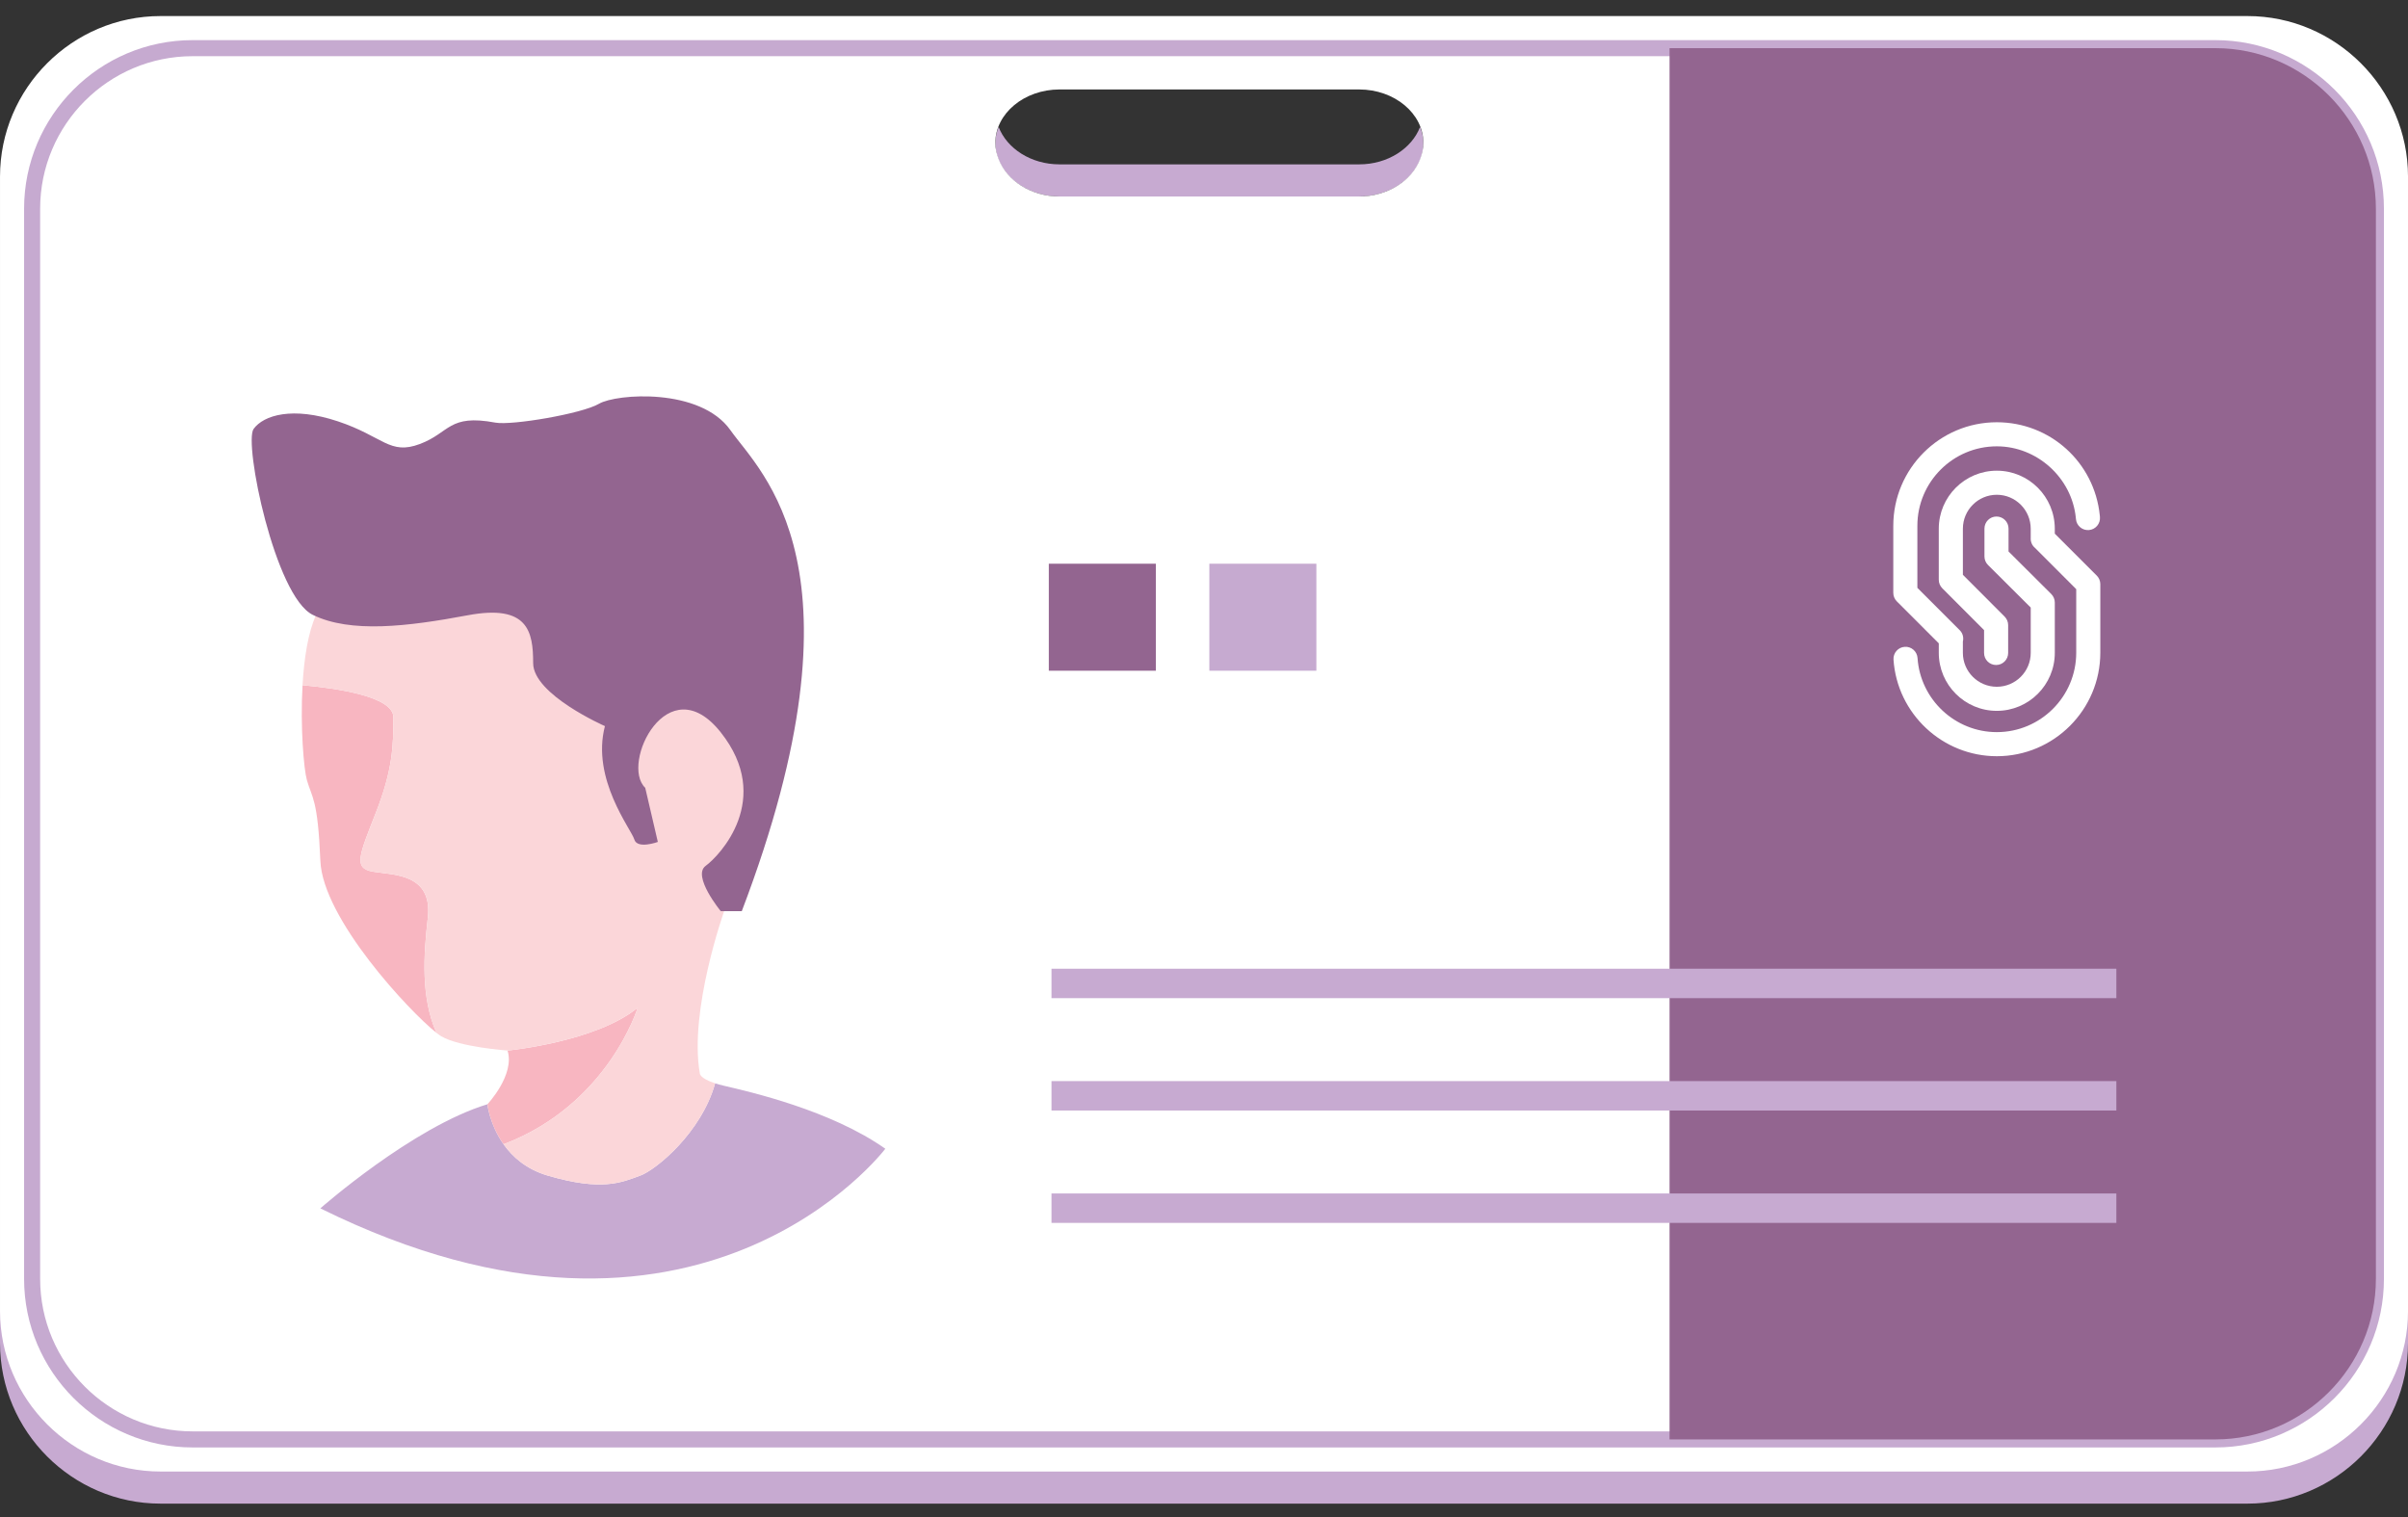 <?xml version="1.0" encoding="UTF-8"?>
<svg width="200px" height="126px" viewBox="0 0 200 126" version="1.1" xmlns="http://www.w3.org/2000/svg" xmlns:xlink="http://www.w3.org/1999/xlink">
    <rect x="0" y="0" width="200" height="126" fill="#333333" stroke="none"/>
    <!-- Generator: Sketch 51.1 (57501) - http://www.bohemiancoding.com/sketch -->
    <title>Male - Shyft ID</title>
    <desc>Created with Sketch.</desc>
    <defs></defs>
    <g id="Male---Shyft-ID" stroke="none" stroke-width="1" fill="none" fill-rule="evenodd">
        <g id="Illustration">
            <path d="M112.889,13.652 L88,13.652 C85.628,13.652 83.628,12.335 82.941,10.54 C82.779,10.964 82.667,11.407 82.667,11.874 C82.667,14.319 85.067,16.319 88,16.319 L112.889,16.319 C115.823,16.319 118.223,14.319 118.223,11.874 C118.223,11.407 118.111,10.964 117.948,10.54 C117.261,12.335 115.261,13.652 112.889,13.652" id="Fill-1" fill="#C7AAD1"></path>
            <path d="M0,66.354 L0,107.556 L0,111.556 C0,118.889 6,124.889 13.333,124.889 L186.667,124.889 C194,124.889 200,118.889 200,111.556 L200,107.556 L200,66.354 L0,66.354 Z" id="Fill-3" fill="#C7AAD1"></path>
            <path d="M117.949,13.207 C117.262,15.002 115.262,16.319 112.89,16.319 L88.001,16.319 C85.627,16.319 83.627,15.002 82.941,13.207 C82.779,12.784 82.667,12.342 82.667,11.874 C82.667,9.43 85.067,7.43 88.001,7.43 L112.89,7.43 C115.822,7.43 118.223,9.43 118.223,11.874 C118.223,12.342 118.111,12.784 117.949,13.207 M186.667,1.334 L13.334,1.334 C6.001,1.334 0.001,7.334 0.001,14.667 L0.001,18.667 L0.001,108.89 C0.001,116.223 6.001,122.223 13.334,122.223 L186.667,122.223 C194.001,122.223 200.001,116.223 200.001,108.89 L200.001,18.667 L200.001,14.667 C200.001,7.334 194.001,1.334 186.667,1.334" id="Fill-5" fill="#FFFFFF"></path>
            <path d="M16.001,4.667 C9.017,4.667 3.334,10.349 3.334,17.333 L3.334,106.223 C3.334,113.207 9.017,118.889 16.001,118.889 L184.001,118.889 C190.985,118.889 196.667,113.207 196.667,106.223 L196.667,17.333 C196.667,10.349 190.985,4.667 184.001,4.667 L16.001,4.667 Z M184.001,120.223 L16.001,120.223 C8.281,120.223 2.001,113.943 2.001,106.223 L2.001,17.333 C2.001,9.613 8.281,3.333 16.001,3.333 L184.001,3.333 C191.721,3.333 198.001,9.613 198.001,17.333 L198.001,106.223 C198.001,113.943 191.721,120.223 184.001,120.223 Z" id="Fill-8" fill="#C6AAD0"></path>
            <path d="M184,119.556 C191.333,119.556 197.333,113.556 197.333,106.223 L197.333,102.223 L197.333,17.333 C197.333,10 191.333,4 184,4 L138.667,4 L138.667,119.556 L184,119.556 Z" id="Fill-10" fill="#936590"></path>
            <path d="M174.151,47.811 L170.664,44.326 L170.664,43.913 C170.664,41.257 168.503,39.095 165.847,39.095 C163.19,39.095 161.028,41.257 161.028,43.913 L161.028,48.155 C161.028,48.419 161.134,48.673 161.32,48.861 L164.79,52.337 L164.79,54.233 C164.79,54.785 165.236,55.233 165.79,55.233 C166.342,55.233 166.79,54.785 166.79,54.233 L166.79,51.922 C166.79,51.657 166.684,51.402 166.498,51.215 L163.03,47.741 L163.03,43.913 C163.03,42.359 164.292,41.095 165.847,41.095 C167.4,41.095 168.664,42.359 168.664,43.913 L168.664,44.665 C168.658,44.761 168.663,44.858 168.684,44.953 C168.686,44.957 168.687,44.962 168.688,44.966 C168.702,45.018 168.715,45.069 168.735,45.118 C168.798,45.277 168.9,45.411 169.03,45.518 L172.444,48.934 L172.444,54.213 C172.444,57.849 169.484,60.809 165.847,60.809 C162.387,60.809 159.496,58.106 159.264,54.655 C159.227,54.103 158.75,53.686 158.2,53.725 C157.648,53.761 157.232,54.237 157.268,54.789 C157.57,59.286 161.338,62.81 165.847,62.81 C170.587,62.81 174.444,58.953 174.444,54.213 L174.444,48.519 C174.444,48.254 174.339,47.999 174.151,47.811" id="Fill-12" fill="#FFFFFF"></path>
            <path d="M161.029,53.434 L161.029,54.224 C161.029,56.882 163.19,59.042 165.847,59.042 C168.503,59.042 170.665,56.882 170.665,54.224 L170.665,50.047 C170.665,49.78 170.558,49.526 170.37,49.338 L166.822,45.804 L166.822,43.902 C166.822,43.35 166.374,42.902 165.822,42.902 C165.27,42.902 164.822,43.35 164.822,43.902 L164.822,46.22 C164.822,46.486 164.927,46.74 165.117,46.928 L168.665,50.462 L168.665,54.224 C168.665,55.779 167.401,57.042 165.847,57.042 C164.293,57.042 163.029,55.779 163.029,54.224 L163.029,53.287 C163.109,52.959 163.025,52.599 162.769,52.343 L162.751,52.327 C162.741,52.315 162.729,52.303 162.718,52.294 L159.25,48.824 L159.25,43.671 C159.25,40.032 162.209,37.072 165.847,37.072 C169.193,37.072 172.075,39.68 172.411,43.008 L172.421,43.112 C172.466,43.663 172.951,44.072 173.499,44.026 C174.05,43.98 174.459,43.498 174.414,42.948 L174.401,42.808 C173.957,38.399 170.279,35.072 165.847,35.072 C161.106,35.072 157.25,38.93 157.25,43.671 L157.25,49.239 C157.25,49.504 157.355,49.759 157.542,49.947 L161.029,53.434 Z" id="Fill-14" fill="#FFFFFF"></path>
            <polygon id="Fill-16" fill="#C7AAD1" points="87.333 101.572 175.777 101.572 175.777 99.128 87.333 99.128"></polygon>
            <polygon id="Fill-18" fill="#C7AAD1" points="87.333 92.238 175.777 92.238 175.777 89.794 87.333 89.794"></polygon>
            <polygon id="Fill-19" fill="#C7AAD1" points="87.333 82.905 175.777 82.905 175.777 80.461 87.333 80.461"></polygon>
            <polygon id="Fill-20" fill="#936590" points="87.111 55.709 96 55.709 96 46.821 87.111 46.821"></polygon>
            <polygon id="Fill-21" fill="#C6AAD0" points="100.444 55.709 109.333 55.709 109.333 46.821 100.444 46.821"></polygon>
            <path d="M35.532,76.24 C35.951,72.545 32.673,72.684 31,72.405 C29.327,72.126 29.815,71.081 31.209,67.525 C32.604,63.969 32.673,62.016 32.673,59.576 C32.673,57.833 27.872,57.157 25.128,56.913 C24.931,60.381 25.236,63.91 25.492,64.805 C25.911,66.269 26.397,66.338 26.608,71.498 C26.803,76.314 34.039,84.041 36.251,85.786 C34.94,82.838 35.185,79.301 35.532,76.24" id="Fill-23" fill="#F8B6C1"></path>
            <path d="M60.145,90.185 C59.854,90.117 59.609,90.048 59.395,89.98 C58.262,94.065 54.489,97.166 53.173,97.646 C51.638,98.204 50.034,98.97 45.503,97.646 C43.721,97.124 42.57,96.097 41.822,95.041 C40.669,93.413 40.482,91.718 40.482,91.718 C34.277,93.602 26.607,100.365 26.607,100.365 C58.053,115.913 73.531,95.414 73.531,95.414 C68.999,92.208 62.237,90.673 60.145,90.185" id="Fill-25" fill="#C7AAD1"></path>
            <path d="M52.963,83.701 C49.476,86.559 42.156,87.257 42.156,87.257 C42.783,89.279 40.483,91.719 40.483,91.719 C40.483,91.719 40.668,93.413 41.823,95.041 C50.51,91.746 52.963,83.701 52.963,83.701" id="Fill-27" fill="#F8B6C1"></path>
            <path d="M41.822,95.04 C42.57,96.096 43.72,97.123 45.502,97.646 C50.034,98.97 51.638,98.203 53.172,97.646 C54.489,97.167 58.262,94.066 59.396,89.979 C58.074,89.552 58.122,89.139 58.122,89.139 C57.216,83.91 60.145,75.682 60.145,75.682 C65.653,66.619 66.698,41.796 49.406,39.914 C32.116,38.031 28.002,47.304 26.258,51.068 C25.581,52.532 25.254,54.711 25.128,56.912 C27.873,57.158 32.673,57.834 32.673,59.575 C32.673,62.015 32.604,63.968 31.209,67.524 C29.814,71.08 29.326,72.126 31,72.404 C32.673,72.683 35.95,72.544 35.532,76.239 C35.185,79.3 34.94,82.839 36.25,85.787 C36.409,85.911 36.545,86.011 36.648,86.07 C38.181,86.978 42.156,87.256 42.156,87.256 C42.156,87.256 49.477,86.559 52.962,83.7 C52.962,83.7 50.509,91.746 41.822,95.04" id="Fill-29" fill="#FBD6D9"></path>
            <path d="M61.609,75.682 L59.865,75.682 C59.865,75.682 57.461,72.754 58.61,71.917 C59.761,71.081 64.258,66.374 59.865,60.83 C55.473,55.288 51.498,63.445 53.59,65.433 L54.637,69.93 C54.637,69.93 52.927,70.557 52.683,69.721 C52.441,68.884 49.093,64.701 50.243,60.309 C50.243,60.309 44.282,57.694 44.282,55.078 C44.282,52.464 43.863,50.162 38.843,51.104 C33.823,52.045 29.117,52.604 25.979,51.069 C22.842,49.536 20.227,36.776 21.063,35.626 C21.901,34.476 24.306,33.744 28.071,34.998 C31.837,36.254 32.359,37.821 34.869,36.88 C37.379,35.94 37.241,34.372 41.145,35.102 C42.481,35.353 48.326,34.372 49.755,33.534 C51.185,32.698 58.157,32.174 60.667,35.73 C63.177,39.286 72.486,47.13 61.609,75.682" id="Fill-31" fill="#936590"></path>
        </g>
    </g>
</svg>